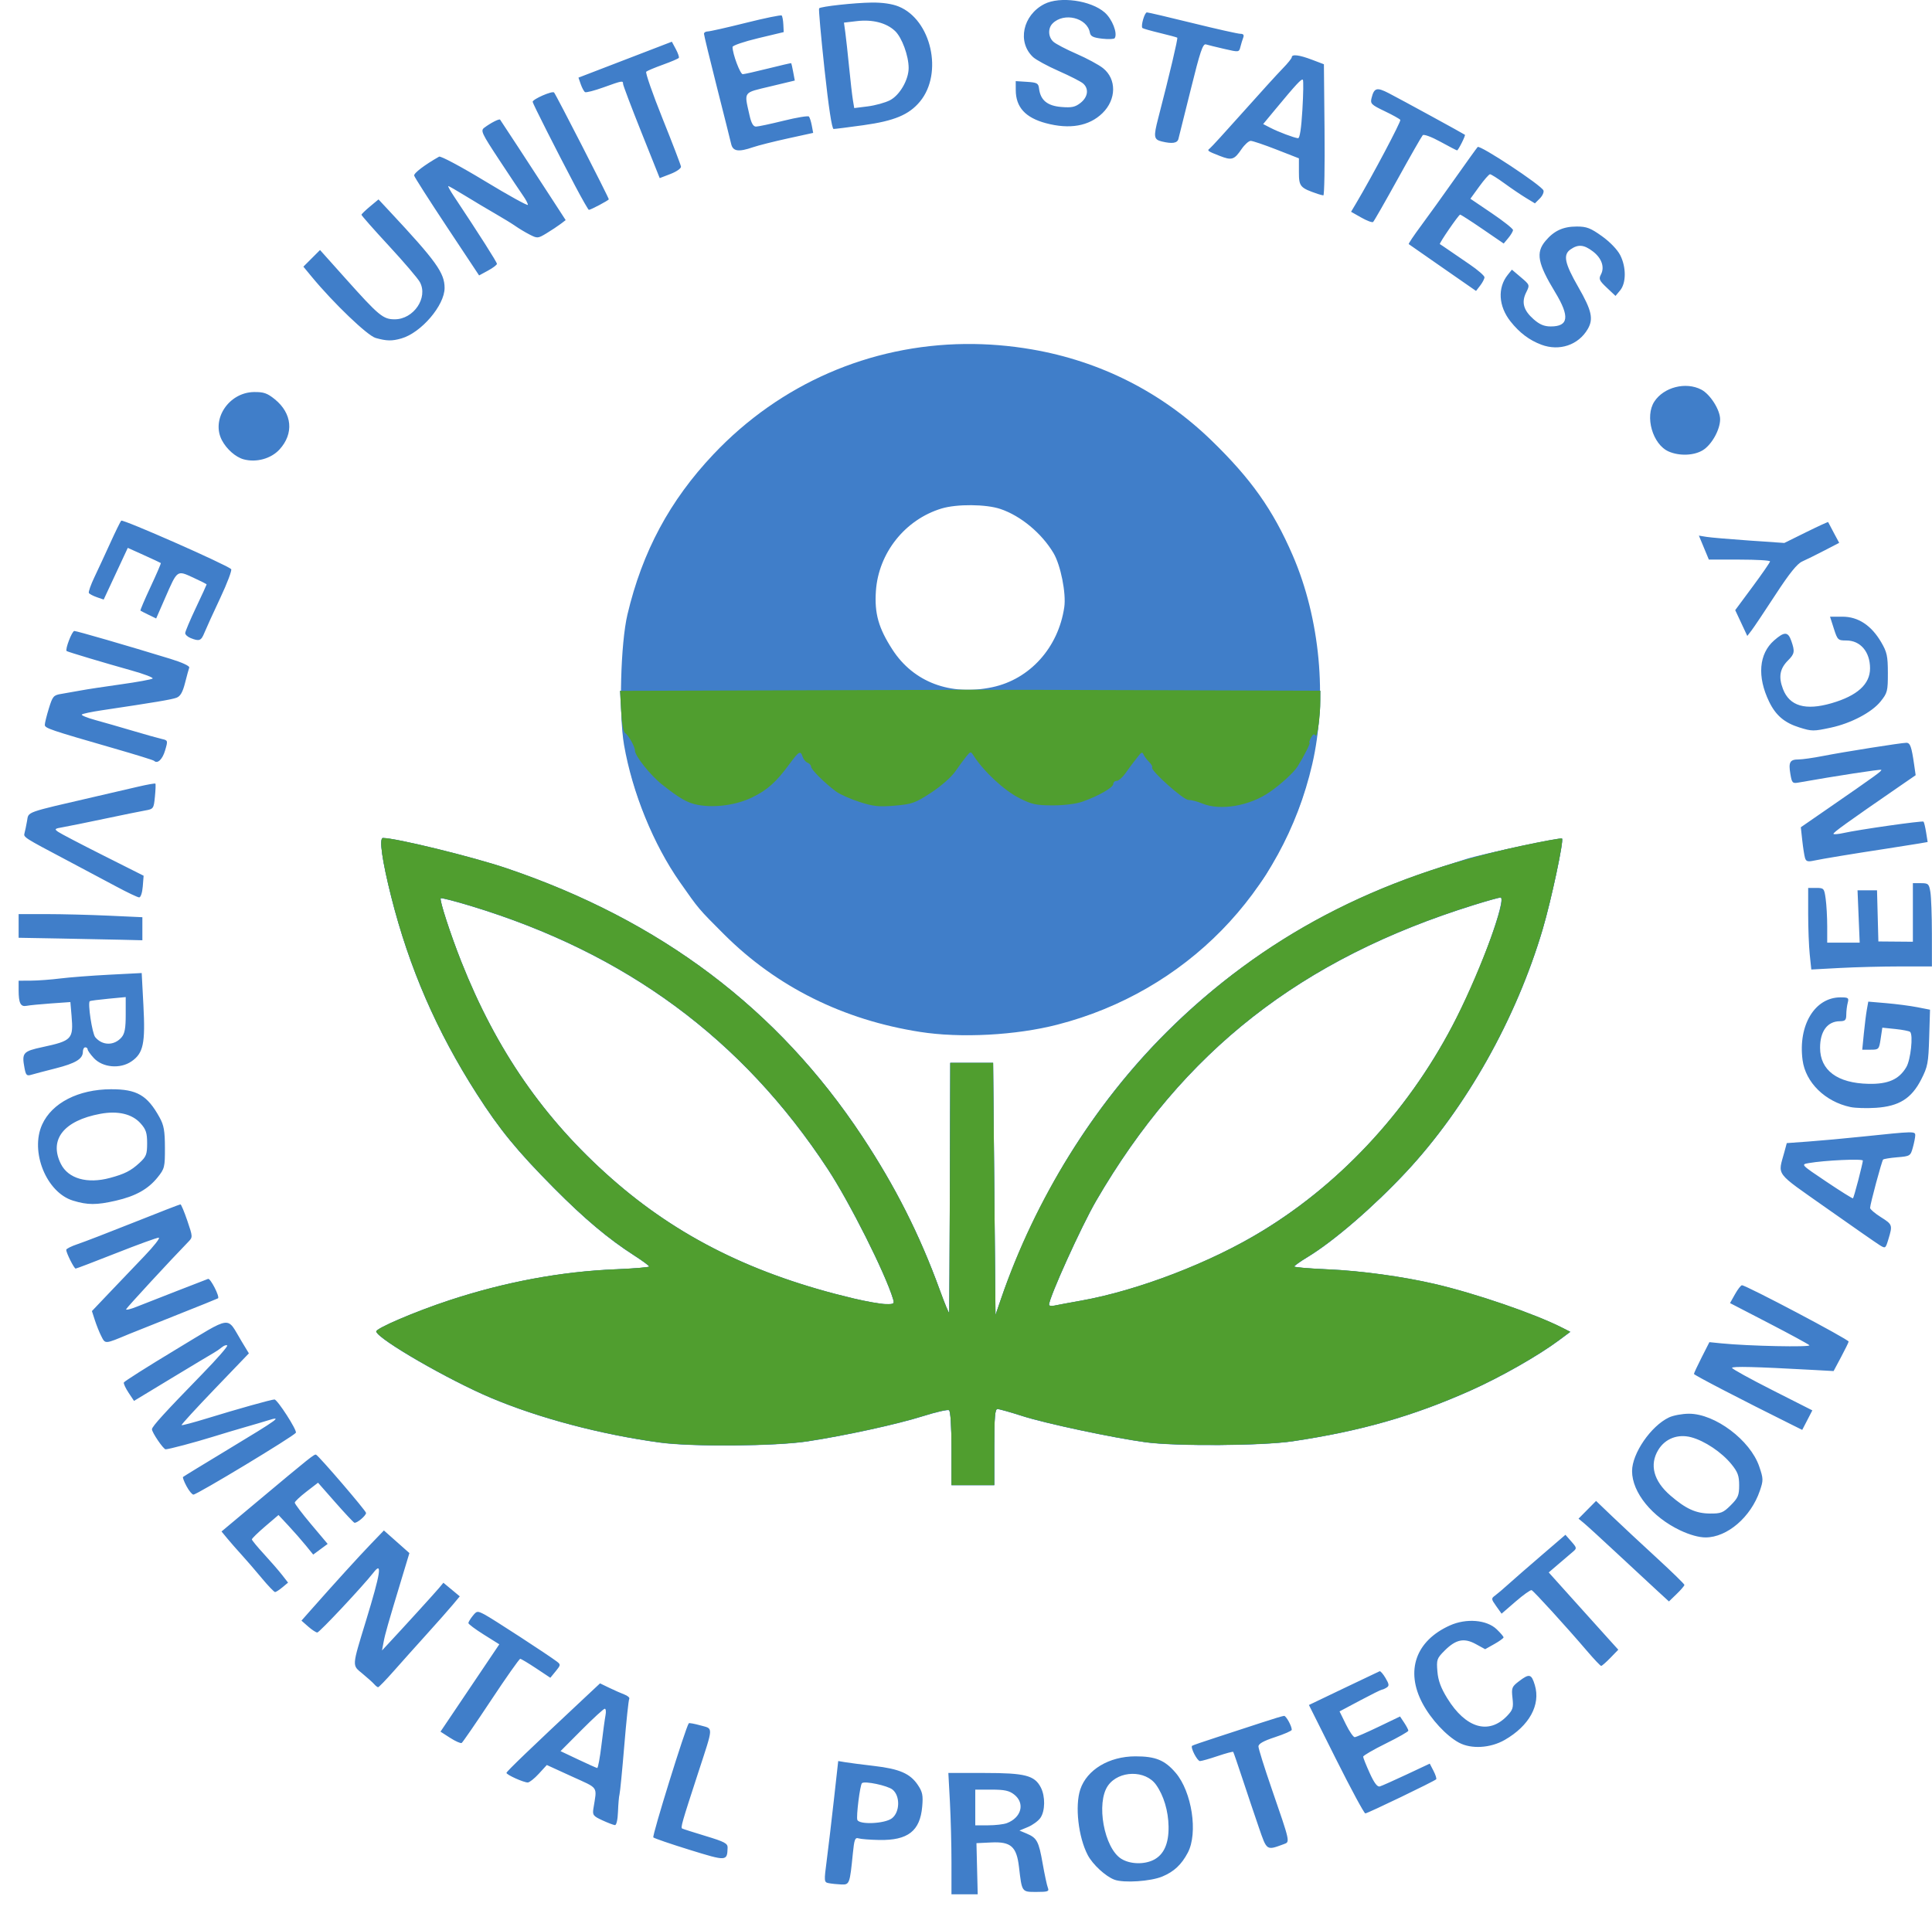 <?xml version="1.0" encoding="UTF-8"?>
<svg xmlns="http://www.w3.org/2000/svg" height="796.213" viewBox="0 0 796.213 804" width="804">
  <path d="m397.81 144.587c-40.045.417-77.746 16.663-105.812 46.344-18.38 19.436-29.905 40.912-36.156 67.344-2.884 12.193-3.667 41.965-1.438 54.812 3.475 20.018 12.387 41.891 23.469 57.688 8.047 11.47 7.661 11.049 18.625 22 22.028 22.002 50.033 35.929 82.375 40.969 17.026 2.653 40.158 1.436 57.625-3.062 53.864-13.871 94.64-55.548 107.094-109.406 6.434-27.827 3.315-61.273-8.219-87.906-8.274-19.106-17.47-32.098-34.156-48.281-20.813-20.185-46.618-33.262-75.375-38.219-9.4-1.62-18.79-2.377-28.031-2.281zm2.5 67.75c4.633.039 9.207.571 12.25 1.594 8.53 2.865 17.335 10.181 22.312 18.531 2.997 5.028 5.373 16.935 4.531 22.719-2.47 16.976-14.455 30.315-30.219 33.656-17.65 3.741-33.135-2.098-42-15.812-5.851-9.052-7.584-15.188-6.938-24.625 1.097-16 12.251-30.01 27.562-34.656 3.196-.97 7.867-1.445 12.5-1.406zm-247.219 139.938c-1.682 0-.33 9.595 3.5 24.75 7.558 29.902 19.098 56.476 35.938 82.781 9.648 15.071 16.943 23.976 32.438 39.594 12.856 12.958 22.841 21.346 33.781 28.375 3.424 2.2 6.245 4.293 6.25 4.625.005.332-6.412.866-14.25 1.188-22.841.936-46.419 5.319-69.75 13-14.384 4.735-31.088 11.893-30.719 13.156.975 3.338 30.375 20.315 48.219 27.844 20.208 8.527 46.181 15.401 71 18.781 13.462 1.833 48.64 1.549 62-.5 16.287-2.498 37.694-7.177 48.719-10.656 5.348-1.688 10.185-2.787 10.75-2.438.631.39 1.031 6.575 1.031 16.062v15.438h9 9v-16c0-12.665.288-16 1.344-16 .733 0 5.475 1.343 10.531 2.969 9.669 3.108 38.013 9.134 51.719 11 12.742 1.735 49.009 1.493 61.719-.406 28.616-4.277 50.513-10.513 74.688-21.281 12.646-5.633 28.535-14.654 37.25-21.156l4.781-3.562-3.281-1.656c-11.602-5.908-36.366-14.414-53.656-18.438-13.454-3.131-31.126-5.571-44.844-6.156-7.838-.334-14.234-.856-14.219-1.188.016-.332 2.565-2.159 5.656-4.031 10.937-6.623 27.72-21.108 41.344-35.688 25.252-27.025 46.328-64.503 57.438-102.156 3.593-12.179 8.916-37.178 8.094-38-.575-.575-33.128 6.304-40.062 8.469-27.357 8.539-42.996 14.926-62.688 25.625-44.391 24.119-80.195 58.614-106.531 102.656-9.49 15.871-20.663 39.81-26.375 56.5l-2.406 7-.5-53-.5-53h-9-9l-.188 52c-.096 28.6-.212 52.45-.281 53s-1.839-3.725-3.938-9.5c-8.45-23.252-18.675-43.501-32.594-64.562-35.419-53.595-84.814-90.829-149.5-112.719-14.221-4.812-46.471-12.719-51.906-12.719zm469.625 25c1.261 0-.68 7.662-5 19.625-21.463 59.437-60.433 104.517-112.344 129.938-18.641 9.128-41.243 16.762-58.875 19.906-4.95.883-10.012 1.826-11.25 2.094-1.238.268-2.25.099-2.25-.375 0-3.011 13.609-33.067 19.781-43.688 36.603-62.98 86.125-101.765 158.781-124.375 5.526-1.72 10.533-3.125 11.156-3.125zm-445.344.312c.257-.257 5.997 1.219 12.781 3.281 65.143 19.799 113.974 55.817 149.906 110.594 9.232 14.073 24.14 43.738 27.406 54.562.624 2.067.351 2.265-3.156 2.188-2.1-.046-8.088-1.107-13.312-2.344-41.849-9.908-73.925-25.81-101.938-50.531-28.338-25.009-48.327-53.88-63.031-91.031-4.632-11.703-9.286-26.089-8.656-26.719z" fill="#407ec9"></path>
  <path d="m392 782.87c0-7.339-.294-18.814-.654-25.5l-.654-12.157h15.253c16.997 0 20.984 1.028 23.599 6.085 1.932 3.737 1.848 9.91-.175 12.798-.897 1.28-3.242 3.001-5.211 3.824l-3.58 1.496 2.961 1.245c4.387 1.845 5.131 3.224 6.77 12.552.821 4.675 1.811 9.287 2.199 10.25.621 1.54.046 1.75-4.793 1.75-6.223 0-6.088.193-7.344-10.499-1.008-8.573-3.397-10.69-11.623-10.298l-6.248.298.264 10.75.264 10.75h-5.514-5.514zm23.28-16.573c6.148-2.338 7.701-8.381 3.085-12.011-2.084-1.64-4.069-2.073-9.5-2.073h-6.865v7.5 7.5h5.435c2.989 0 6.519-.412 7.845-.916zm-74.839 25.236c-2.006-.398-2.028-.645-.858-9.614.66-5.063 2.016-16.521 3.012-25.463l1.811-16.257 3.047.509c1.676.28 7.097.98 12.047 1.556 10.628 1.237 15.121 3.185 18.334 7.949 1.993 2.955 2.284 4.375 1.87 9.123-.898 10.293-6.008 14.265-18.067 14.043-3.819-.07-7.72-.375-8.67-.676-1.479-.469-1.823.423-2.401 6.231-1.293 13.006-1.402 13.296-4.926 13.143-1.726-.075-4.065-.32-5.197-.544zm26.536-27.267c3.38-2.597 3.525-9.417.256-12.064-2.114-1.712-11.809-3.745-12.858-2.697-.813.813-2.469 14.024-1.933 15.42.814 2.121 11.55 1.634 14.535-.659zm93.523 25.811c-3.726-1.377-9.159-6.386-11.241-10.363-3.955-7.555-5.439-20.671-3.123-27.601 2.765-8.274 12.096-13.874 23.146-13.889 8.452-.012 12.355 1.581 16.908 6.899 6.842 7.994 9.486 25.338 5.121 33.591-2.67 5.048-5.787 7.966-10.708 10.022-4.89 2.043-16.167 2.796-20.102 1.341zm16.533-8.38c4.244-2.195 6.312-6.865 6.193-13.983-.111-6.576-2.045-13.034-5.255-17.541-4.457-6.259-15.605-6.085-20.171.316-5.162 7.237-1.668 26.395 5.625 30.843 3.719 2.268 9.622 2.426 13.607.365zm-195.033-4.164c-7.975-2.468-14.852-4.824-15.283-5.236-.615-.589 13.625-46.417 14.906-47.971.176-.213 2.397.194 4.936.904 5.45 1.526 5.535-.126-1.025 19.984-6.83 20.939-7.41 22.963-6.686 23.359.359.196 4.815 1.616 9.902 3.156 7.895 2.39 9.24 3.107 9.18 4.893-.192 5.72-.359 5.729-15.93.911zm239.107-9.585c-1.746-5.078-4.808-14.184-6.802-20.234s-3.754-11.162-3.91-11.361c-.156-.198-3.095.589-6.533 1.75-3.438 1.161-6.783 2.111-7.435 2.111-1.148 0-4.087-5.7-3.312-6.423.212-.197 4.885-1.812 10.385-3.588 5.5-1.776 13.911-4.525 18.691-6.109 4.78-1.584 9.095-2.88 9.589-2.88.866 0 3.219 4.287 3.219 5.865 0 .424-3.15 1.803-7 3.065-4.889 1.603-7 2.79-7 3.935 0 .902 2.484 8.839 5.519 17.638 7.885 22.853 7.792 22.434 5.164 23.401-7.381 2.716-7.114 2.897-10.576-7.17zm-275.827-2.843c-3.816-1.755-4.175-2.225-3.75-4.916 1.527-9.663 2.491-8.228-9.099-13.53l-10.472-4.791-3.364 3.673c-1.85 2.02-3.94 3.673-4.643 3.673-1.775 0-8.951-3.239-8.951-4.04 0-.572 10.157-10.333 32.909-31.626l6.409-5.998 3.854 1.862c2.12 1.024 5 2.298 6.401 2.83s2.309 1.352 2.019 1.821-1.233 9.358-2.094 19.752-1.76 19.574-1.995 20.399c-.235.825-.522 4.088-.637 7.25-.123 3.382-.653 5.715-1.288 5.666-.593-.046-2.978-.957-5.299-2.025zm-.363-31.641c.64-5.362 1.407-10.988 1.703-12.5s.156-2.75-.311-2.75c-.468 0-4.842 4.01-9.72 8.911l-8.87 8.911 7.391 3.502c4.065 1.926 7.673 3.541 8.017 3.589.345.048 1.15-4.3 1.791-9.663zm308.69 5.965-11.401-22.785 14.541-6.965c7.998-3.831 14.827-7.082 15.175-7.224s1.464 1.146 2.479 2.864c1.529 2.589 1.61 3.273.471 3.994-.756.479-1.661.877-2.011.886-.35.008-4.495 2.067-9.21 4.576l-8.572 4.56 2.668 5.44c1.467 2.992 3.137 5.418 3.71 5.392.573-.026 5.092-1.994 10.042-4.374l9-4.327 1.743 2.624c.959 1.443 1.746 2.949 1.75 3.346.004.397-4.268 2.83-9.493 5.407s-9.5 5.063-9.5 5.525c0 .462 1.238 3.563 2.75 6.89 1.905 4.191 3.211 5.916 4.25 5.615.825-.239 5.884-2.494 11.243-5.01l9.743-4.576 1.581 3.057c.869 1.681 1.367 3.271 1.106 3.532-.857.857-28.842 14.339-29.764 14.339-.495 0-6.03-10.253-12.301-22.785zm51.628-6.965c-5.287-2.862-11.713-9.793-15.274-16.473-7.311-13.717-2.887-26.336 11.497-32.792 6.894-3.094 15.467-2.389 19.648 1.616 1.591 1.525 2.894 3.055 2.894 3.401s-1.74 1.607-3.867 2.802l-3.867 2.174-3.925-2.15c-4.943-2.708-8.383-1.986-13.121 2.752-3.245 3.245-3.436 3.795-3.025 8.742.319 3.841 1.454 6.926 4.17 11.325 7.748 12.553 17.427 15.399 25.107 7.382 2.462-2.57 2.738-3.48 2.283-7.516-.481-4.266-.288-4.768 2.708-7.053 4.38-3.341 5.257-3.127 6.681 1.626 2.489 8.307-2.332 17.084-12.644 23.017-6.019 3.463-14.095 3.944-19.264 1.146zm-423.893-1.999-4.066-2.614 12.358-18.357 12.358-18.357-6.497-4.073c-3.573-2.24-6.497-4.423-6.497-4.851 0-.428.814-1.783 1.81-3.012 1.745-2.155 1.923-2.176 4.987-.592 2.996 1.549 26.707 16.981 30.423 19.8 1.608 1.22 1.573 1.484-.532 4.048l-2.252 2.743-5.968-3.965c-3.282-2.181-6.288-3.978-6.68-3.993-.392-.016-5.914 7.826-12.272 17.426s-11.908 17.67-12.333 17.933-2.603-.698-4.84-2.136zm-31.968-22.614c-.619-.708-2.837-2.697-4.928-4.421-4.383-3.613-4.449-2.645 1.527-22.216 6.131-20.08 6.922-25.085 3.209-20.306-4.396 5.657-22.798 25.292-23.682 25.269-.55-.014-2.27-1.143-3.822-2.508l-2.822-2.483 3.822-4.328c9.879-11.185 20.304-22.659 25.315-27.86l5.507-5.717 5.358 4.754 5.358 4.754-3.166 10.462c-5.927 19.59-7.031 23.461-7.688 26.962l-.657 3.5 2.397-2.567c6.304-6.752 19.894-21.676 21.545-23.66l1.852-2.227 3.442 2.858 3.442 2.858-2.942 3.53c-1.618 1.941-6.542 7.513-10.942 12.38-4.4 4.868-10.675 11.883-13.946 15.589-3.27 3.706-6.195 6.721-6.5 6.7-.305-.021-1.061-.617-1.68-1.325zm509.588-14.037c-8.421-9.868-22.261-25.061-23.171-25.437-.449-.186-3.472 1.963-6.718 4.775l-5.901 5.112-2.254-3.165c-2.136-3-2.161-3.233-.478-4.464.977-.714 3.418-2.788 5.424-4.61 2.007-1.821 8.258-7.273 13.893-12.116l10.244-8.805 2.469 2.805c2.342 2.661 2.378 2.883.699 4.305-.973.825-3.664 3.122-5.98 5.105l-4.21 3.605 10.69 11.895c5.879 6.542 12.457 13.849 14.617 16.238l3.927 4.343-3.302 3.407c-1.816 1.874-3.569 3.407-3.894 3.407-.326 0-3.05-2.88-6.054-6.4zm29.538-25.28c-2.75-2.522-10.279-9.509-16.731-15.527-6.452-6.018-12.752-11.783-14-12.811l-2.269-1.87 3.687-3.726 3.687-3.726 6.813 6.523c3.747 3.588 12.101 11.38 18.563 17.315 6.463 5.936 11.75 11.089 11.75 11.451s-1.462 2.076-3.25 3.807l-3.25 3.149zm-586.394-5.288c-2.732-3.283-6.524-7.67-8.427-9.75-1.903-2.08-4.575-5.131-5.938-6.781l-2.479-3 14.931-12.5c22.494-18.832 24.065-20.085 24.796-19.781 1.184.492 21.011 23.599 21.011 24.486 0 1.165-3.976 4.483-4.917 4.103-.418-.169-4.024-4.02-8.014-8.558l-7.253-8.251-4.866 3.751c-2.676 2.063-4.885 4.146-4.908 4.629-.023.483 3.077 4.583 6.891 9.111l6.933 8.233-3.035 2.244-3.035 2.244-3.132-3.855c-1.722-2.12-5.005-5.862-7.294-8.315l-4.163-4.461-5.604 4.788c-3.082 2.633-5.593 5.091-5.58 5.461.014.37 2.302 3.148 5.084 6.173s6.199 6.961 7.591 8.746l2.531 3.246-2.366 1.971c-1.301 1.084-2.687 1.986-3.079 2.004s-2.949-2.653-5.681-5.936zm596.15-19.987c-11.84-5.601-20.255-15.959-20.255-24.931 0-7.424 7.926-18.952 15.501-22.547 1.815-.861 5.608-1.566 8.428-1.566 10.937 0 25.753 11.137 29.506 22.179 1.75 5.149 1.766 5.781.255 10.217-3.769 11.062-13.716 19.605-22.825 19.603-2.757-.001-6.664-1.089-10.61-2.955zm21.212-10.577c3.075-3.075 3.533-4.164 3.533-8.392 0-3.995-.578-5.569-3.25-8.857-4.082-5.022-11.261-9.831-16.908-11.327-5.605-1.485-10.924.555-13.816 5.299-3.807 6.244-1.988 13.103 5.094 19.206 6.509 5.609 10.68 7.509 16.597 7.559 4.666.04 5.59-.329 8.75-3.489zm-648.9-7.973c-1.038-1.928-1.703-3.687-1.477-3.909.226-.222 8.736-5.429 18.911-11.572 21.544-13.007 23.252-14.266 16.399-12.095-1.595.505-5.599 1.687-8.899 2.626-3.3.939-9.6 2.823-14 4.188-7.556 2.343-18.147 5.154-19.714 5.232-.92.046-5.795-7.107-5.757-8.447.033-1.16 5.473-7.132 21.232-23.305 6.049-6.208 10.725-11.56 10.393-11.893s-1.339.004-2.236.749c-.897.744-2.471 1.821-3.498 2.393-1.027.571-8.97 5.34-17.652 10.596l-15.784 9.557-2.282-3.437c-1.255-1.89-2.151-3.823-1.992-4.294.16-.472 9.934-6.67 21.722-13.774 24.371-14.688 21.259-14.291 27.76-3.542l3.065 5.067-14.316 14.912c-7.874 8.201-14.162 15.066-13.973 15.255s4.999-1.088 10.688-2.838c12.836-3.949 27.014-7.923 28.347-7.945 1.23-.021 9.607 12.997 8.998 13.982-.914 1.479-41.512 26.001-43.047 26.001-.549 0-1.848-1.578-2.887-3.506zm321.433-15.935c0-9.487-.396-15.686-1.027-16.076-.565-.349-5.402.746-10.75 2.433-11.025 3.479-32.436 8.165-48.723 10.664-13.36 2.049-48.538 2.333-62 .499-24.819-3.38-50.792-10.248-71-18.774-17.844-7.529-47.248-24.508-48.223-27.846-.369-1.264 16.339-8.416 30.723-13.151 23.331-7.681 46.909-12.081 69.75-13.017 7.838-.321 14.246-.855 14.241-1.187-.005-.332-2.81-2.403-6.235-4.603-10.94-7.029-20.926-15.416-33.782-28.375-15.495-15.618-22.813-24.55-32.46-39.621-16.839-26.305-28.365-52.859-35.923-82.762-3.83-15.155-5.189-24.743-3.507-24.743 5.436 0 37.695 7.898 51.916 12.71 64.686 21.89 114.075 59.132 149.494 112.728 13.918 21.061 24.14 41.31 32.589 64.562 2.099 5.775 3.875 10.05 3.947 9.5.072-.55.208-24.4.301-53l.169-52h9 9l.5 53 .5 53 2.396-7c14.301-41.783 38.903-81.331 69.604-111.89 40.255-40.069 88.057-65.207 148.794-78.248 9.237-1.983 17.006-3.395 17.264-3.136.822.822-4.509 25.834-8.102 38.013-11.109 37.654-32.185 75.143-57.437 102.168-13.623 14.58-30.404 29.066-41.342 35.689-3.092 1.872-5.634 3.675-5.65 4.007s6.384.877 14.222 1.211c13.718.585 31.384 3.001 44.838 6.132 17.291 4.023 42.071 12.541 53.673 18.449l3.262 1.661-4.762 3.553c-8.714 6.502-24.615 15.535-37.262 21.168-24.175 10.768-46.065 17.007-74.68 21.283-12.71 1.899-48.998 2.134-61.74.399-13.706-1.866-42.051-7.897-51.72-11.005-5.057-1.625-9.794-2.955-10.527-2.955-1.055 0-1.333 3.335-1.333 16v16h-9-9zm54.5-62.103c23.881-4.265 54.471-16.031 76.222-29.318 34.055-20.803 62.978-52.61 81.563-89.693 10.635-21.221 21.315-50.446 18.435-50.446-.619 0-5.647 1.407-11.173 3.126-72.656 22.61-122.166 61.394-158.769 124.374-6.172 10.62-19.778 40.666-19.778 43.677 0 .474 1.012.642 2.25.374s6.3-1.21 11.25-2.094zm-79.044-.706c-3.267-10.824-18.157-40.488-27.389-54.561-35.932-54.777-84.759-90.803-149.902-110.602-6.785-2.062-12.545-3.539-12.802-3.283-.63.63 4.04 15.019 8.672 26.722 14.705 37.151 34.697 66.022 63.035 91.031 28.013 24.722 60.081 40.618 101.93 50.526 5.225 1.237 11.218 2.287 13.317 2.333 3.508.077 3.762-.099 3.138-2.166zm377.544 52.812c-21.066-10.461-41-20.808-41-21.282 0-.317 1.461-3.453 3.247-6.969l3.247-6.392 5.003.507c11.204 1.136 37.974 1.699 37.003.779-.55-.521-8.277-4.718-17.171-9.326l-16.171-8.378 2.105-3.75c1.158-2.062 2.466-3.75 2.907-3.75 1.752 0 44.83 22.755 44.83 23.68 0 .297-1.421 3.206-3.158 6.465l-3.158 5.925-9.592-.528c-23.316-1.284-33.092-1.523-33.087-.809.003.422 7.596 4.613 16.875 9.313l16.869 8.546-2.125 4.102-2.125 4.102zm-710.341-37.312c-.766-1.512-1.947-4.469-2.626-6.57l-1.234-3.82 7.298-7.68c4.014-4.224 10.645-11.167 14.735-15.43s6.804-7.75 6.03-7.75c-.774 0-8.812 2.925-17.862 6.5s-16.72 6.5-17.043 6.5c-.649 0-3.957-6.59-3.957-7.882 0-.448 2.138-1.526 4.75-2.395 2.612-.87 13.291-4.988 23.73-9.152 10.439-4.164 19.224-7.571 19.523-7.571.299 0 1.598 3.098 2.887 6.883 2.289 6.723 2.3 6.928.477 8.801-7.425 7.627-25.928 27.685-26.192 28.394-.179.48 1.846-.003 4.5-1.074 2.654-1.071 10.225-4.038 16.825-6.593s12.503-4.843 13.119-5.085c.96-.377 4.98 7.491 4.173 8.168-.161.135-7.942 3.277-17.292 6.984-9.35 3.706-18.35 7.302-20 7.99-10.504 4.381-10.035 4.35-11.841.782zm747.296-38.168c-1.4-.87-11.449-7.867-22.332-15.549-22.023-15.545-20.371-13.33-17.605-23.6l.99-3.676 9.246-.672c5.085-.37 15.321-1.308 22.746-2.085 21.462-2.247 22.001-2.26 21.994-.526-.003.84-.459 3.159-1.013 5.154-.978 3.521-1.168 3.641-6.493 4.082-3.017.25-5.716.685-5.998.967-.559.559-5.442 18.703-5.47 20.324-.009.55 2.007 2.279 4.481 3.842 4.941 3.122 5.018 3.341 3.233 9.24-1.228 4.058-1.25 4.073-3.78 2.5zm-8.896-27.242c1.048-4.037 1.914-7.739 1.923-8.227.017-.868-16.108-.125-22.792 1.05-3.295.579-3.264.612 7.5 7.836 5.945 3.99 10.956 7.125 11.136 6.968s1.184-3.589 2.233-7.626zm-750.24 8.58c-11.158-3.434-18.101-20.599-12.933-31.976 4.129-9.091 15.22-14.778 28.907-14.825 10.916-.037 15.285 2.5 20.457 11.881 1.789 3.244 2.21 5.635 2.227 12.654.021 8.195-.142 8.858-3.073 12.5-4.002 4.973-9.276 7.914-17.602 9.816-8.103 1.851-11.84 1.841-17.983-.05zm15.565-9.53c6.193-1.67 8.791-2.991 12.366-6.286 2.879-2.654 3.25-3.599 3.25-8.284 0-4.358-.484-5.828-2.75-8.358-3.555-3.969-9.514-5.384-16.911-4.017-15.372 2.842-21.683 10.853-16.587 21.055 3.093 6.192 11.069 8.469 20.632 5.89zm731.429-29.777c-10.685-2.253-18.928-10.333-20.167-19.767-1.924-14.651 5.143-26.346 15.92-26.346 3.314 0 3.608.216 3.063 2.25-.332 1.238-.609 3.487-.617 5-.011 2.322-.441 2.755-2.764 2.782-5.174.06-8.252 4.223-8.246 11.152.008 9.487 7.255 14.883 20.361 15.163 8.263.177 12.869-1.871 15.905-7.069 1.802-3.085 2.913-13.42 1.586-14.753-.355-.356-3.131-.904-6.169-1.218l-5.524-.57-.695 4.632c-.675 4.501-.794 4.632-4.219 4.632h-3.525l.666-6.75c.366-3.712.937-8.26 1.269-10.105l.603-3.355 7.619.651c4.19.358 10.028 1.122 12.972 1.697l5.353 1.046-.353 11.729c-.322 10.708-.615 12.243-3.368 17.624-4.078 7.972-9.295 11.238-18.985 11.885-3.85.257-8.659.117-10.687-.31zm-767.342-16.413c-1.198-6.388-.645-7.033 7.541-8.795 12.413-2.671 13.063-3.371 12.229-13.168l-.491-5.763-8.125.575c-4.469.316-9.091.769-10.271 1.006-2.538.509-3.354-1.107-3.354-6.637v-3.918l5.25-.031c2.888-.017 8.4-.428 12.25-.912s13.124-1.197 20.609-1.582l13.609-.701.715 13.499c.855 16.136-.012 20.215-5.029 23.652-4.755 3.258-12.085 2.602-15.808-1.415-1.428-1.541-2.597-3.186-2.597-3.656 0-.47-.45-.854-1-.854s-1 .83-1 1.845c0 3.019-3.038 4.871-11.5 7.011-4.4 1.113-8.984 2.32-10.186 2.683-1.89.571-2.275.187-2.843-2.839zm40.779-12.897c1.329-1.537 1.75-3.816 1.75-9.474v-7.45l-7.25.69c-3.987.379-7.51.835-7.827 1.013-.989.553.961 13.573 2.268 15.149 3 3.615 7.968 3.647 11.059.072zm341.425-1.787c-19.133-2.424-34.525-6.918-49.965-14.59-13.373-6.645-22.529-12.927-34.438-23.631-27.014-24.28-44.798-60.399-46.935-95.322l-.631-10.312 67.897-.2c37.343-.11 73.297-.219 79.897-.243 6.6-.024 42.263.056 79.25.179l67.25.222-.02 4.691c-.044 10.43-4.076 30.793-8.557 43.214-1.368 3.792-4.722 11.3-7.454 16.685-4.474 8.818-5.846 11.29-8.185 14.737-2.161 3.185-14.577 18.422-16.75 20.555-20.373 19.998-42.846 33.219-67.225 39.547-16.483 4.279-40.188 6.235-54.135 4.469zm367.983-33.017c-.362-3.461-.658-11.176-.658-17.145v-10.853h3.364c3.244 0 3.387.166 4 4.64.35 2.552.636 7.727.636 11.5v6.86h6.825 6.825l-.453-11-.453-11h4.095 4.095l.284 10.75.284 10.75 7.25.059 7.25.059v-12.309-12.309h3.369c3.116 0 3.416.281 3.989 3.75.341 2.062.625 9.938.631 17.5l.011 13.75h-13.343c-7.339 0-18.743.29-25.342.645l-11.999.645-.658-6.292zm-735.908-6.747-16.75-.3v-4.976-4.976l11.75.004c6.463.002 18.163.297 26 .656l14.25.652v4.844 4.844l-9.25-.224c-5.088-.123-16.788-.359-26-.524zm24.25-21.855c-4.675-2.514-14.118-7.538-20.984-11.164-17.778-9.39-18.034-9.554-17.553-11.232.237-.825.718-3.126 1.069-5.113.715-4.041-1.219-3.351 28.968-10.332 6.05-1.399 14.074-3.26 17.831-4.135 3.757-.875 6.97-1.44 7.14-1.255s.08 2.658-.2 5.497c-.496 5.024-.605 5.178-4.14 5.798-1.997.351-9.706 1.921-17.131 3.49s-15.244 3.153-17.374 3.52c-3.542.61-3.714.78-2 1.977 1.031.72 9.53 5.161 18.887 9.869l17.012 8.559-.363 4.563c-.205 2.574-.864 4.556-1.512 4.546-.632-.009-4.974-2.073-9.649-4.587zm709.66-12.041c-.298-1.02-.813-4.33-1.145-7.355l-.604-5.5 11.575-8c20.228-13.981 22.625-15.722 22.215-16.133-.32-.32-18.994 2.553-34.846 5.36-2.424.429-2.703.128-3.332-3.593-.844-4.995-.207-6.135 3.429-6.135 1.559 0 6.145-.648 10.191-1.441 8.932-1.75 32.993-5.559 35.112-5.559 1.608 0 2.184 1.601 3.258 9.06l.657 4.56-6.835 4.71c-22.192 15.291-28.112 19.56-27.7 19.973.253.253 2.127.087 4.163-.371 6.397-1.437 33.211-5.256 33.671-4.796.242.242.732 2.268 1.089 4.504l.65 4.065-3.854.667c-2.12.367-8.129 1.317-13.354 2.112-13.887 2.113-27.05 4.283-30.649 5.053-2.551.545-3.252.321-3.691-1.181zm-693.765-40.793c-.279-.279-7.682-2.576-16.451-5.104-27.463-7.917-29.444-8.591-29.444-10.016 0-.75.767-3.853 1.704-6.895 1.58-5.132 1.96-5.574 5.25-6.1 1.951-.312 5.571-.951 8.046-1.421s10.125-1.637 17-2.595c6.875-.958 12.86-2.054 13.299-2.436.44-.382-3.61-1.927-9-3.433-11.212-3.134-26.646-7.755-27.119-8.121-.759-.586 2.239-8.441 3.222-8.441 1.027 0 22.234 6.154 40.403 11.724 4.869 1.493 8.134 3.007 7.892 3.661-.227.613-1.024 3.526-1.772 6.472-.986 3.885-1.967 5.588-3.572 6.199-2.005.762-8.826 1.91-31.523 5.303-4.218.631-7.943 1.42-8.277 1.754-.334.334 2.217 1.381 5.67 2.325 3.452.945 10.552 2.986 15.777 4.536 5.225 1.55 10.691 3.086 12.147 3.415 2.612.589 2.63.653 1.391 4.854-1.118 3.791-3.217 5.744-4.642 4.319zm691.445-13.997c-6.307-1.973-9.955-5.075-12.747-10.839-5.091-10.511-4.315-20.128 2.076-25.74 4.324-3.797 5.865-3.762 7.234.163 1.563 4.485 1.403 5.455-1.361 8.219-3.454 3.454-4.077 6.938-2.145 11.997 2.759 7.225 9.455 9.188 20.446 5.993 10.81-3.142 16.159-7.991 16.159-14.646 0-6.953-4.048-11.712-9.962-11.712-3.507 0-3.721-.203-5.255-5l-1.599-5h5.258c6.561 0 12.097 3.65 16.229 10.701 2.448 4.177 2.806 5.822 2.817 12.948.012 7.641-.185 8.409-3.084 12.007-3.675 4.563-12.414 9.163-20.846 10.973-7.356 1.58-7.973 1.577-13.218-.064zm-676.09-37.596c-1.238-.497-2.25-1.429-2.25-2.071 0-.642 2.025-5.441 4.5-10.666 2.475-5.225 4.5-9.631 4.5-9.792 0-.161-2.558-1.464-5.685-2.895-6.816-3.121-6.563-3.305-11.753 8.579l-3.765 8.623-3.149-1.527c-1.732-.84-3.287-1.634-3.457-1.764-.17-.131 1.746-4.634 4.257-10.006s4.449-9.873 4.308-10c-.141-.127-3.322-1.615-7.07-3.306l-6.813-3.074-5.066 10.869-5.066 10.869-2.872-1.001c-1.58-.551-3.086-1.348-3.348-1.771-.262-.424.787-3.417 2.33-6.652s4.544-9.706 6.668-14.381c2.124-4.675 4.188-8.89 4.588-9.367.621-.741 43.931 18.346 46.196 20.359.441.392-1.61 5.842-4.559 12.111-2.949 6.269-5.952 12.86-6.674 14.647-1.377 3.409-2.138 3.699-5.82 2.219zm651.631-6.301-2.539-5.426 7.309-9.871c4.02-5.429 7.318-10.208 7.329-10.621.011-.412-5.77-.75-12.847-.75h-12.867l-2.094-5.038-2.094-5.038 3.21.524c1.766.288 9.844.982 17.952 1.542l14.741 1.018 9.156-4.523c5.036-2.488 9.202-4.402 9.259-4.254.056.148 1.123 2.171 2.369 4.496l2.267 4.227-6.267 3.252c-3.447 1.789-7.617 3.85-9.267 4.581-2.133.945-5.392 4.999-11.271 14.021-4.549 6.981-9.067 13.726-10.04 14.989l-1.769 2.297zm-629.306-68.807c-3.348-.895-7.206-4.287-9.17-8.062-4.574-8.791 2.939-20.069 13.475-20.226 4.088-.061 5.588.458 8.775 3.036 7.312 5.915 8.105 14.407 1.971 21.101-3.554 3.878-9.716 5.578-15.051 4.151zm598.825-3.289c-6.759-2.942-10.148-14.73-6.038-21.002 3.965-6.052 13.179-8.41 19.693-5.042 3.762 1.946 7.945 8.522 7.945 12.491 0 4.391-3.555 10.738-7.29 13.016-3.716 2.266-9.812 2.495-14.309.537zm-53.515-44.899c-5.027-1.871-9.191-5.01-12.965-9.775-5.063-6.392-5.525-14.139-1.168-19.584l1.748-2.185 3.784 3.213c3.77 3.202 3.778 3.225 2.213 6.363-2.07 4.149-1.127 7.533 3.144 11.283 2.514 2.207 4.434 3.011 7.194 3.011 7.506 0 8.039-4.155 1.845-14.373-7.378-12.171-8.219-16.643-4.061-21.586 3.612-4.293 7.423-6.041 13.168-6.041 4.116 0 5.782.641 10.562 4.064 3.355 2.402 6.488 5.657 7.663 7.96 2.562 5.021 2.551 11.72-.024 14.81l-1.945 2.334-3.638-3.432c-3.175-2.995-3.493-3.704-2.498-5.563 1.651-3.084.33-6.888-3.371-9.711-3.768-2.874-6.197-3.088-9.424-.827-3.197 2.239-2.453 5.805 3.304 15.835 5.646 9.836 6.438 13.385 3.939 17.652-3.925 6.703-11.877 9.379-19.472 6.553zm-489.885-2.839c-3.403-.957-17.678-14.629-26.78-25.647l-3.562-4.312 3.499-3.499 3.499-3.499 10.825 12.101c13.93 15.572 15.681 17.022 20.561 17.022 7.96 0 14.12-9.103 10.575-15.629-.858-1.579-6.748-8.477-13.088-15.328-6.341-6.851-11.496-12.701-11.457-13.0.04-.299 1.666-1.87 3.613-3.491l3.541-2.947 4.637 4.968c19.641 21.042 23.137 25.915 23.137 32.254 0 7.321-9.849 18.835-18.146 21.214-3.993 1.145-6.198 1.103-10.854-.207zm448.466-29.461c-7.681-5.338-14.125-9.827-14.319-9.976-.194-.149 2.088-3.563 5.073-7.585 2.985-4.022 9.395-12.938 14.245-19.813s9.19-12.913 9.644-13.417c.912-1.014 26.804 16.075 27.65 18.25.285.733-.404 2.257-1.533 3.385l-2.052 2.052-3.837-2.332c-2.11-1.283-6.18-4.044-9.044-6.135-2.864-2.092-5.564-3.79-6-3.774-.436.016-2.467 2.34-4.514 5.163l-3.721 5.134 8.971 6.072c4.934 3.34 8.956 6.529 8.938 7.087-.018.558-.905 2.061-1.971 3.34l-1.938 2.325-8.87-6.075c-4.878-3.341-9.129-6.075-9.446-6.075-.603 0-8.987 12.211-8.513 12.399.149.059 1.621 1.044 3.271 2.187s5.812 3.994 9.25 6.334c3.438 2.34 6.24 4.778 6.228 5.417-.012.639-.815 2.192-1.784 3.452l-1.762 2.29zm-418.466-17.177c-7.425-11.2-13.628-20.914-13.786-21.588-.235-1.007 4.379-4.521 10.475-7.977.655-.372 9.289 4.237 19.25 10.276 9.934 6.022 18.062 10.513 18.062 9.98 0-.533-.859-2.189-1.908-3.679-1.05-1.49-5.57-8.27-10.044-15.067-7.56-11.482-8.009-12.452-6.342-13.694 2.756-2.053 6.254-3.832 6.619-3.367.377.482 12.505 19.039 21.45 32.822l6.103 9.404-2.189 1.661c-1.204.914-3.854 2.667-5.89 3.897-3.566 2.154-3.821 2.174-7 .55-1.815-.927-4.494-2.526-5.955-3.552-1.461-1.027-5.286-3.377-8.5-5.222s-8.873-5.22-12.576-7.499c-3.703-2.279-6.95-4.144-7.216-4.144s.787 1.913 2.34 4.25c10.606 15.958 18.107 27.743 18.1 28.437-.005.447-1.692 1.727-3.751 2.843l-3.742 2.03zm384.209-3.954-4.291-2.438 2.169-3.652c6.711-11.301 18.915-34.34 18.525-34.972-.251-.406-3.216-2.058-6.59-3.67-5.6-2.676-6.079-3.152-5.507-5.471 1.077-4.365 2.198-4.683 7.266-2.065 5.117 2.643 31.557 17.089 31.973 17.469.342.312-2.795 6.557-3.293 6.557-.216 0-3.364-1.634-6.997-3.63-3.723-2.046-6.966-3.246-7.433-2.75-.456.484-5.179 8.755-10.497 18.38s-9.976 17.766-10.352 18.091c-.376.325-2.614-.507-4.974-1.848zm-330.438-13.493c-7.917-15.022-17.771-34.514-17.771-35.154 0-1.125 8.264-4.73 9.003-3.927.804.873 22.997 44.192 22.997 44.888 0 .42-7.582 4.443-8.374 4.443-.249 0-2.884-4.612-5.855-10.25zm312.229 3.581c-7.519-2.56-8-3.113-8-9.207v-5.782l-9.391-3.671c-5.165-2.019-10.057-3.671-10.871-3.671-.814 0-2.55 1.568-3.859 3.484-3.074 4.503-4.074 4.812-9.159 2.833-5.104-1.987-5.434-2.233-4.181-3.122.54-.383 6.791-7.221 13.893-15.196s14.635-16.258 16.74-18.406c2.105-2.148 3.828-4.286 3.828-4.75 0-1.367 3.15-.975 8.5 1.056l5 1.898.266 27.601c.146 15.18-.079 27.565-.5 27.522-.421-.043-1.441-.309-2.266-.59zm-6.536-35.406c.396-6.641.482-12.313.19-12.605-.551-.551-2.81 1.879-11.523 12.398l-5.151 6.219 3.011 1.557c3.363 1.739 9.911 4.21 11.631 4.389.738.077 1.368-4.011 1.842-11.958zm-277.766 9.464c-4.234-10.597-7.698-19.745-7.698-20.328 0-1.456-.317-1.401-8.211 1.447-3.824 1.379-7.322 2.28-7.773 2.002-.451-.278-1.257-1.762-1.792-3.297l-.973-2.791 19.624-7.551 19.624-7.551 1.655 3.09c.91 1.7 1.486 3.363 1.281 3.695s-3.2 1.62-6.655 2.861c-3.454 1.241-6.626 2.574-7.049 2.963-.422.389 2.653 9.227 6.833 19.639 4.181 10.413 7.676 19.529 7.768 20.259.092.73-1.882 2.115-4.386 3.078l-4.552 1.751zm37.71 4.86c-.347-1.512-3.055-12.311-6.019-23.996-2.964-11.685-5.389-21.698-5.389-22.25s.715-1.004 1.589-1.004c.874 0 8.096-1.628 16.048-3.619 7.952-1.99 14.705-3.373 15.006-3.072s.617 1.993.702 3.761l.155 3.214-10.75 2.57c-5.912 1.413-10.75 3.068-10.75 3.676 0 2.886 3.216 11.467 4.289 11.444.666-.014 5.486-1.095 10.711-2.403 5.225-1.308 9.572-2.309 9.661-2.225.088.084.461 1.761.828 3.726l.667 3.573-10.328 2.478c-11.587 2.78-10.982 1.936-8.695 12.127.745 3.32 1.563 4.75 2.719 4.75.909 0 6.142-1.112 11.63-2.471 5.487-1.359 10.264-2.146 10.615-1.75.351.396.896 2.104 1.21 3.795l.572 3.075-10.69 2.342c-5.879 1.288-12.434 2.942-14.566 3.675-6.169 2.123-8.487 1.767-9.217-1.416zm181.092-.963c-3.516-.846-3.682-1.873-1.6-9.908 4.773-18.417 8.333-33.474 7.979-33.753-.209-.165-3.493-1.049-7.298-1.965-3.805-.916-7.111-1.857-7.345-2.092-.768-.768.898-6.57 1.887-6.57.53 0 9.177 2.025 19.216 4.5 10.038 2.475 19.067 4.5 20.064 4.5 1.247 0 1.621.497 1.201 1.593-.336.876-.871 2.628-1.188 3.892-.574 2.287-.61 2.292-6.746.877-3.393-.782-6.878-1.639-7.744-1.904-1.293-.396-2.43 2.976-6.335 18.78-2.618 10.594-4.977 20.05-5.242 21.012-.475 1.723-2.636 2.05-6.847 1.037zm-141.856-30.416c-1.496-13.821-2.515-25.333-2.265-25.583.793-.793 14.853-2.33 22.121-2.419 4.493-.055 8.53.532 11.273 1.641 13.741 5.552 18.823 28.033 9.026 39.919-4.604 5.585-10.774 8.173-23.804 9.985-6.278.873-11.913 1.587-12.523 1.587-.71 0-2.087-9.042-3.828-25.129zm27.49 13.061c4.096-2.09 7.866-8.591 7.866-13.566 0-5.142-2.829-12.829-5.726-15.563-3.629-3.424-9.442-4.918-16.092-4.136l-5.364.63.564 4.102c.31 2.256 1.03 8.827 1.599 14.602s1.286 12.011 1.593 13.857l.558 3.357 5.674-.709c3.121-.39 7.319-1.548 9.329-2.574zm65.533 9.635c-8.606-2.313-12.625-6.719-12.653-13.871l-.015-3.805 4.75.305c4.223.271 4.783.582 5.048 2.805.581 4.873 3.47 7.275 9.325 7.755 4.427.363 5.863.058 8.127-1.73 3.149-2.486 3.58-6.017 1-8.188-.963-.81-5.575-3.161-10.25-5.224-4.675-2.063-9.499-4.687-10.721-5.83-6.728-6.294-4.339-17.599 4.708-22.277 6.536-3.38 19.607-1.559 25.417 3.542 3.149 2.765 5.476 8.72 4.208 10.771-.267.432-2.646.537-5.287.233-3.774-.435-4.879-.981-5.166-2.553-1.138-6.241-10.872-8.643-15.652-3.863-2.047 2.047-1.896 5.7.319 7.704 1.004.908 5.383 3.198 9.731 5.089 4.349 1.891 9.358 4.596 11.131 6.011 5.763 4.598 5.644 13.197-.261 18.932-5.604 5.443-13.755 6.881-23.759 4.192z" fill="#407ec9"></path>
  <path d="m392 608.772c0-9.487-.396-15.686-1.027-16.076-.565-.349-5.402.746-10.75 2.433-11.025 3.479-32.436 8.165-48.723 10.664-13.36 2.049-48.538 2.333-62 .499-24.819-3.38-50.792-10.248-71-18.774-17.844-7.529-47.248-24.508-48.223-27.846-.369-1.264 16.339-8.416 30.723-13.151 23.331-7.681 46.909-12.081 69.75-13.017 7.838-.321 14.246-.855 14.241-1.187-.005-.332-2.81-2.403-6.235-4.603-10.94-7.029-20.926-15.416-33.782-28.375-15.495-15.618-22.813-24.55-32.46-39.621-16.839-26.305-28.365-52.859-35.923-82.762-3.83-15.155-5.189-24.743-3.507-24.743 5.436 0 37.695 7.898 51.916 12.71 64.686 21.89 114.075 59.132 149.494 112.728 13.918 21.061 24.14 41.31 32.589 64.562 2.099 5.775 3.875 10.05 3.947 9.5.072-.55.208-24.4.301-53l.169-52h9 9l.5 53 .5 53 2.396-7c14.301-41.783 38.903-81.331 69.604-111.89 40.255-40.069 88.057-65.207 148.794-78.248 9.237-1.983 17.006-3.395 17.264-3.136.822.822-4.509 25.834-8.102 38.013-11.109 37.654-32.185 75.143-57.437 102.168-13.623 14.58-30.404 29.066-41.342 35.689-3.092 1.872-5.634 3.675-5.65 4.007s6.384.877 14.222 1.211c13.718.585 31.384 3.001 44.838 6.132 17.291 4.023 42.071 12.541 53.673 18.449l3.262 1.661-4.762 3.553c-8.714 6.502-24.615 15.535-37.262 21.168-24.175 10.768-46.065 17.007-74.68 21.283-12.71 1.899-48.998 2.134-61.74.399-13.706-1.866-42.051-7.897-51.72-11.005-5.057-1.625-9.794-2.955-10.527-2.955-1.055 0-1.333 3.335-1.333 16v16h-9-9zm54.5-62.103c23.881-4.265 54.471-16.031 76.222-29.318 34.055-20.803 62.978-52.61 81.563-89.693 10.635-21.221 21.315-50.446 18.435-50.446-.619 0-5.647 1.407-11.173 3.126-72.656 22.61-122.166 61.394-158.769 124.374-6.172 10.62-19.778 40.666-19.778 43.677 0 .474 1.012.642 2.25.374s6.3-1.21 11.25-2.094zm-79.044-.706c-3.267-10.824-18.157-40.488-27.389-54.561-35.932-54.777-84.759-90.803-149.902-110.602-6.785-2.062-12.545-3.539-12.802-3.283-.63.63 4.04 15.019 8.672 26.722 14.705 37.151 34.697 66.022 63.035 91.031 28.013 24.722 60.081 40.618 101.93 50.526 5.225 1.237 11.218 2.287 13.317 2.333 3.508.077 3.762-.099 3.138-2.166zm-81.956-207.637c-4.431-.829-7.658-2.663-15.156-8.613-4.842-3.842-11.344-11.985-11.344-14.206 0-1.635-2.716-6.501-4.109-7.362-.766-.474-1.411-4.018-1.687-9.27l-.446-8.503 67.871-.2c37.329-.11 73.271-.219 79.871-.243 6.6-.024 42.263.056 79.25.179l67.25.222v3.795c0 6.821-1.282 16.25-2.042 15.02-.519-.84-1.087-.559-1.886.933-.628 1.174-.893 2.135-.587 2.135.5 0-2.394 5.727-4.995 9.886-1.579 2.524-6.772 7.318-11.592 10.701-8.503 5.967-20.917 8.104-28.553 4.913-1.975-.825-4.574-1.5-5.777-1.5-2.175 0-16.267-12.635-15.239-13.664.277-.277-.303-1.309-1.289-2.295-.985-.985-2.045-2.41-2.354-3.167-.434-1.062-.911-.919-2.091.625-.841 1.1-1.894 2.45-2.34 3s-1.842 2.462-3.102 4.25-2.935 3.25-3.723 3.25c-.788 0-1.432.592-1.432 1.314 0 1.49-6.303 5.098-13 7.44-2.674.935-7.747 1.566-12.5 1.555-6.916-.016-8.813-.432-14-3.067-6.398-3.25-14.909-11.159-19.214-17.855-1.176-1.829-1.27-1.82-3 .294-.982 1.2-3.091 4.066-4.686 6.368-1.651 2.383-6.031 6.229-10.17 8.931-6.619 4.321-7.978 4.808-15.168 5.435-6.662.581-8.983.343-14.83-1.525-3.813-1.217-8.282-3.211-9.932-4.429-4.733-3.496-10.5-9.223-10.5-10.427 0-.604-.658-1.351-1.462-1.66-.804-.309-1.734-1.419-2.067-2.469-.875-2.758-1.572-2.389-5.43 2.873-5.675 7.743-9.394 11.077-15.832 14.196-6.614 3.204-15.665 4.454-22.709 3.136z" fill="#509e2f"></path>
</svg>
